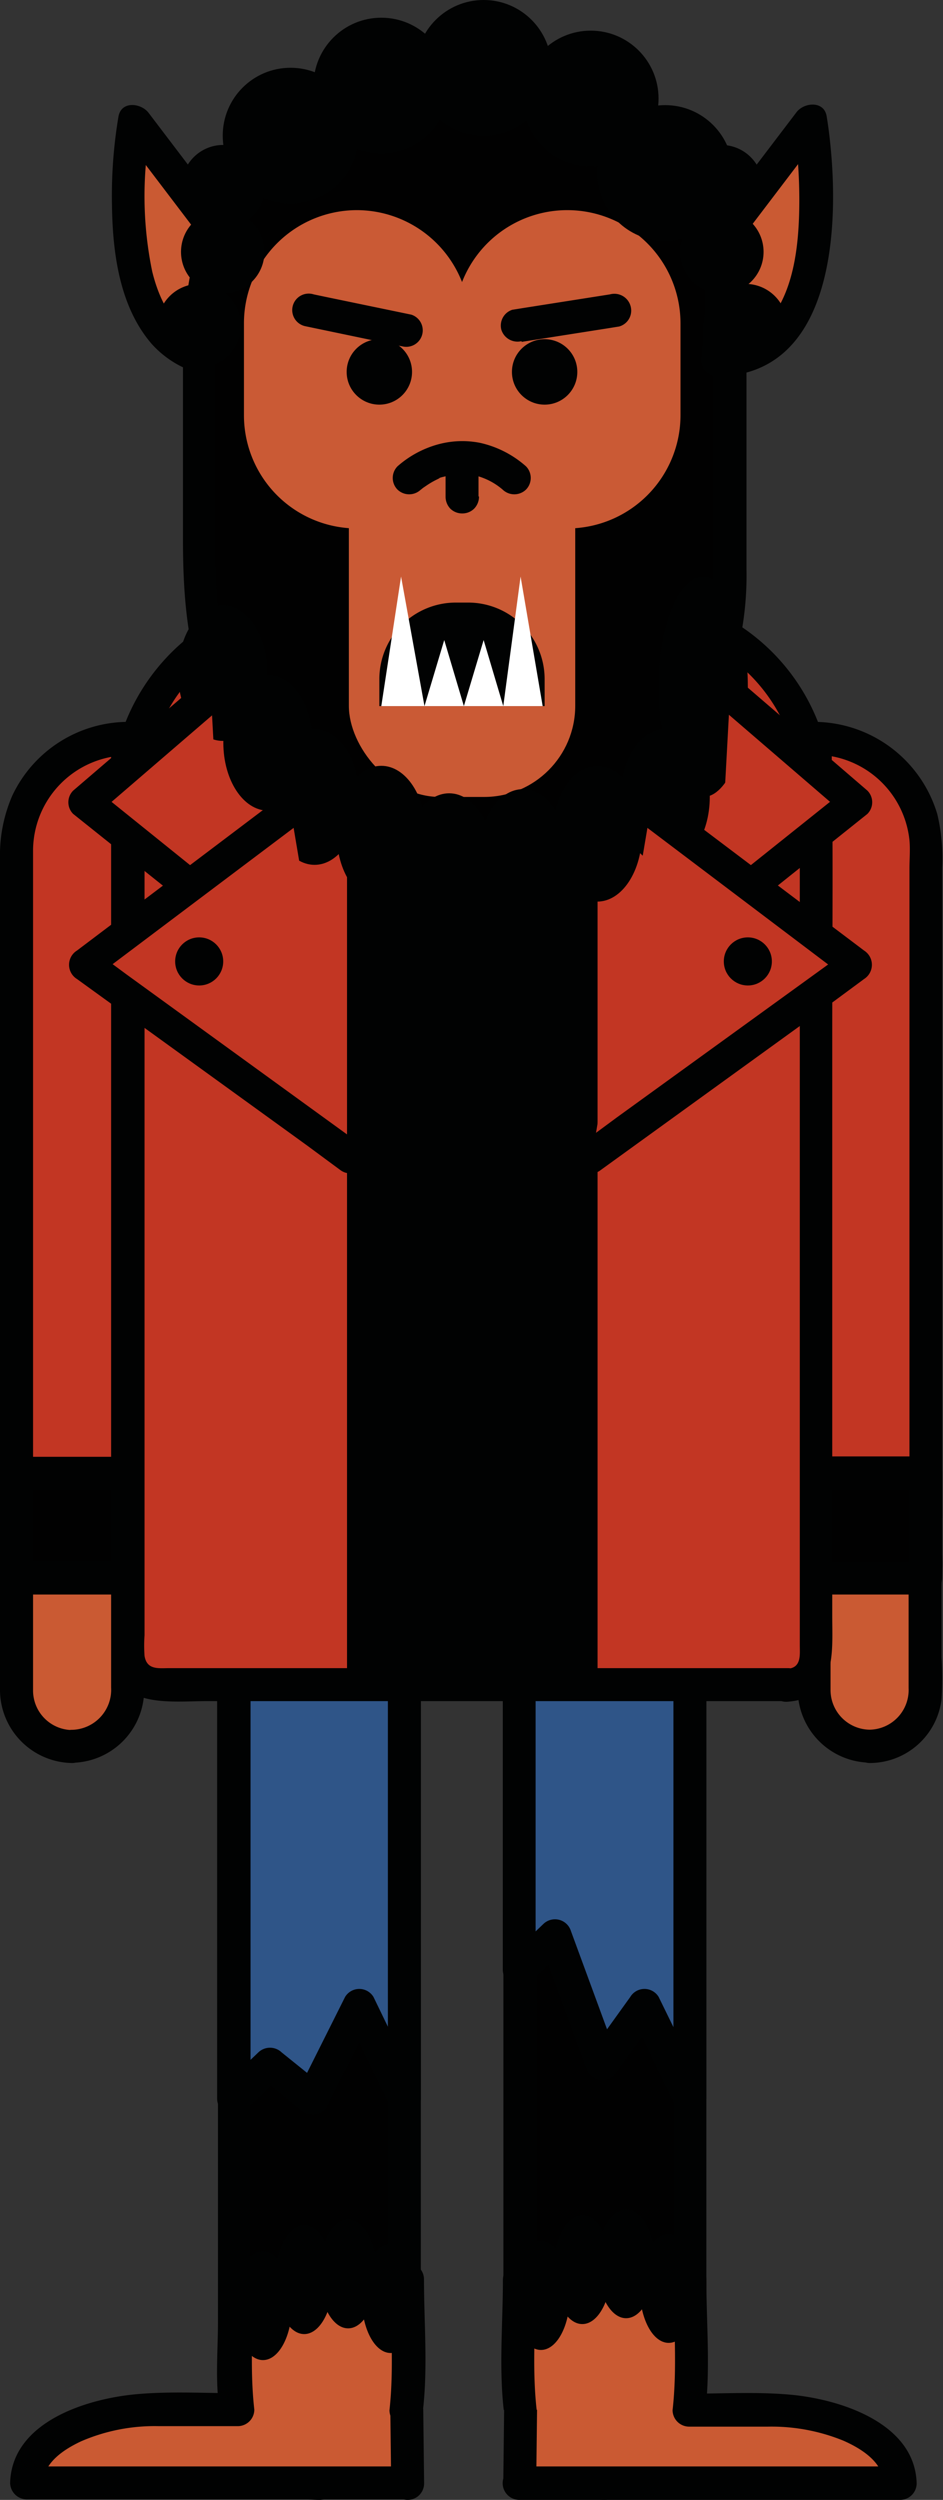 <svg xmlns="http://www.w3.org/2000/svg" viewBox="0 0 77.31 204.74"><rect x="0" y="0" width="77.31" height="204.74" fill="#333333" stroke="none"/><defs><style>.a{fill:#010101;}.b{fill:#010202;}.c{fill:#2f5588;}.d{fill:#ca5a33;}.e{fill:#c23623;}.f{fill:#ca5a35;}.g{fill:#fff;}</style></defs><rect class="a" x="19.19" y="123.4" width="13.96" height="79.99" rx="6.98"/><path class="b" d="M26.17,202a5.72,5.72,0,0,1-5.63-5.95c0-1.27,0-2.54,0-3.8V136.15c0-3.37-.8-8.06,2.3-10.32a5.69,5.69,0,0,1,9,4.58c0,.94,0,1.87,0,2.8v61.43a11.14,11.14,0,0,1-.29,3.55A5.7,5.7,0,0,1,26.17,202a1.35,1.35,0,0,0,0,2.7,8.46,8.46,0,0,0,8.33-8.4c0-1.09,0-2.17,0-3.26V130.74a8.52,8.52,0,0,0-5-8A8.39,8.39,0,0,0,18,128.92a21.78,21.78,0,0,0-.13,3.52v57.71c0,3.92-.69,8.59,2.08,11.77a8.4,8.4,0,0,0,6.25,2.82A1.35,1.35,0,0,0,26.17,202Z"/><polygon class="c" points="33.15 171.85 29.46 164.23 25.63 171.85 22.13 169.04 19.19 171.85 19.19 123.4 33.15 123.4 33.15 171.85"/><path class="b" d="M34.31,171.17l-3.69-7.62a1.36,1.36,0,0,0-2.33,0l-3.82,7.62,2.11-.27-3.49-2.81a1.38,1.38,0,0,0-1.91,0l-2.95,2.81,2.31.95V123.4l-1.35,1.35h14L31.8,123.4v48.45a1.35,1.35,0,0,0,2.7,0V123.4a1.37,1.37,0,0,0-1.35-1.35h-14a1.37,1.37,0,0,0-1.35,1.35v48.45a1.36,1.36,0,0,0,2.3,1L23.09,170H21.18l3.5,2.82a1.37,1.37,0,0,0,2.12-.28l3.82-7.62H28.29L32,172.53C32.74,174.1,35.07,172.73,34.31,171.17Z"/><rect class="a" x="42.6" y="123.4" width="13.96" height="79.99" rx="6.98"/><path class="b" d="M49.58,202A5.73,5.73,0,0,1,44,196.09V136.15c0-3.37-.79-8.06,2.31-10.32a5.69,5.69,0,0,1,9,4.58c0,.94,0,1.87,0,2.8v61.43a11.14,11.14,0,0,1-.29,3.55A5.71,5.71,0,0,1,49.58,202c-1.73.05-1.74,2.74,0,2.7a8.46,8.46,0,0,0,8.33-8.4c0-1.09,0-2.17,0-3.26V134.92c0-1.39,0-2.78,0-4.18a8.49,8.49,0,0,0-5-8,8.39,8.39,0,0,0-11.51,6.17,21.78,21.78,0,0,0-.13,3.52v57.71c0,3.92-.69,8.59,2.08,11.77a8.38,8.38,0,0,0,6.24,2.82A1.35,1.35,0,0,0,49.58,202Z"/><polygon class="c" points="56.56 171.85 52.88 164.23 49.41 169.04 45.55 158.52 42.6 161.34 42.6 123.4 56.56 123.4 56.56 171.85"/><path class="b" d="M57.73,171.17,54,163.55a1.36,1.36,0,0,0-2.33,0l-3.46,4.81,2.47.32-3.87-10.52a1.37,1.37,0,0,0-2.26-.59l-2.94,2.81,2.3,1V123.4l-1.35,1.35h14l-1.35-1.35v48.45a1.35,1.35,0,0,0,2.69,0V123.4a1.36,1.36,0,0,0-1.34-1.35h-14a1.37,1.37,0,0,0-1.34,1.35v37.94a1.36,1.36,0,0,0,2.3.95l2.94-2.81-2.25-.6,3.86,10.52a1.37,1.37,0,0,0,2.47.32L54,164.91H51.71l3.69,7.62C56.16,174.1,58.48,172.73,57.73,171.17Z"/><path class="d" d="M5.91,143h0a4.55,4.55,0,0,1-4.55-4.55V127.34A1.14,1.14,0,0,1,2.5,126.2H9.32a1.14,1.14,0,0,1,1.14,1.14v11.15A4.55,4.55,0,0,1,5.91,143Z"/><path class="b" d="M5.91,141.69a3.24,3.24,0,0,1-3.2-3.25c0-1,0-2.06,0-3.09v-7c0-.11.09-.9,0-1s-.17.18-.17.17.44,0,.5,0H7.68c.32,0,1.28.18,1.56,0s-.24-.13-.13-.2a1.31,1.31,0,0,0,0,.28c0,.48,0,1,0,1.46v4.83c0,1.44,0,2.88,0,4.32a3.28,3.28,0,0,1-3.2,3.46c-1.73,0-1.74,2.74,0,2.7A6,6,0,0,0,11.79,139c.1-1.11,0-2.26,0-3.38v-5.68c0-1.15.27-2.85-.38-3.87-1-1.58-3.27-1.17-4.85-1.17-1.42,0-2.89-.12-4.31,0A2.53,2.53,0,0,0,0,127.42c0,.47,0,.94,0,1.41v5.49c0,1.39,0,2.77,0,4.16a6,6,0,0,0,5.9,5.91A1.35,1.35,0,0,0,5.91,141.69Z"/><path class="e" d="M10.46,124.14H1.36V69.56a9.1,9.1,0,0,1,9.1-9.09h0Z"/><path class="b" d="M10.46,122.79H1.36l1.35,1.35v-52c0-.84,0-1.68,0-2.51a7.83,7.83,0,0,1,7.75-7.77L9.11,60.47v63.67a1.35,1.35,0,0,0,2.7,0V60.47a1.37,1.37,0,0,0-1.35-1.35A10.53,10.53,0,0,0,1,65.18a12.22,12.22,0,0,0-1,5.16v53.8a1.37,1.37,0,0,0,1.35,1.35h9.1A1.35,1.35,0,0,0,10.46,122.79Z"/><rect class="a" x="1.36" y="120.63" width="9.1" height="8.62"/><path class="b" d="M10.46,127.89H1.36l1.35,1.35v-8.61L1.36,122h9.1l-1.35-1.34v8.61a1.35,1.35,0,0,0,2.7,0v-8.61a1.37,1.37,0,0,0-1.35-1.35H1.36A1.36,1.36,0,0,0,0,120.63v8.61a1.37,1.37,0,0,0,1.35,1.35h9.1a1.35,1.35,0,0,0,0-2.7Z"/><path class="d" d="M71.34,143h0a4.55,4.55,0,0,0,4.55-4.55V127.34a1.14,1.14,0,0,0-1.14-1.14H67.93a1.15,1.15,0,0,0-1.14,1.14v11.15A4.55,4.55,0,0,0,71.34,143Z"/><path class="b" d="M71.34,144.39a5.94,5.94,0,0,0,5.85-5.21,28.54,28.54,0,0,0,0-3.46V130c0-1.13.26-2.77-.27-3.82-.9-1.76-3.16-1.36-4.8-1.36-1.4,0-2.83-.08-4.24,0a2.54,2.54,0,0,0-2.48,2.54c0,.44,0,.89,0,1.33v5.44c0,1.43,0,2.87,0,4.31a6,6,0,0,0,5.89,5.92,1.35,1.35,0,0,0,0-2.7,3.25,3.25,0,0,1-3.2-3.28c0-1.07,0-2.15,0-3.22v-6.95a3.78,3.78,0,0,0,0-.89c.07,0-.22.12-.14.19s.49,0,.57,0h4.68c.22,0,1.29.16,1.46,0s-.22-.15-.17-.18a1.71,1.71,0,0,0,0,.32v6.4c0,1.4,0,2.8,0,4.21a3.25,3.25,0,0,1-3.2,3.4A1.35,1.35,0,0,0,71.34,144.39Z"/><path class="e" d="M66.79,124.14h9.1V69.56a9.09,9.09,0,0,0-9.1-9.09h0Z"/><path class="b" d="M66.79,125.49h9.1a1.37,1.37,0,0,0,1.35-1.35V71.05a15.4,15.4,0,0,0-.4-4.38,10.58,10.58,0,0,0-10-7.55,1.36,1.36,0,0,0-1.34,1.35v63.67a1.35,1.35,0,0,0,2.69,0V60.47l-1.35,1.34a7.82,7.82,0,0,1,7.72,7c.07.77,0,1.56,0,2.33v53l1.35-1.35h-9.1A1.35,1.35,0,0,0,66.79,125.49Z"/><rect class="a" x="66.79" y="120.63" width="9.1" height="8.62"/><path class="b" d="M66.79,130.59h9.1a1.37,1.37,0,0,0,1.35-1.35v-8.61a1.37,1.37,0,0,0-1.35-1.35h-9.1a1.36,1.36,0,0,0-1.34,1.35v8.61a1.35,1.35,0,1,0,2.69,0v-8.61L66.79,122h9.1l-1.35-1.34v8.61l1.35-1.35h-9.1a1.35,1.35,0,0,0,0,2.7Z"/><path class="e" d="M64.61,138H12.83a2.3,2.3,0,0,1-2.31-2.3V65.12A15.27,15.27,0,0,1,25.8,49.85H51.64A15.27,15.27,0,0,1,66.92,65.12v70.55A2.31,2.31,0,0,1,64.61,138Z"/><path class="b" d="M64.61,136.62H13.85c-.85,0-1.81.16-2-1a12.06,12.06,0,0,1,0-1.7V66.07c0-5.08,2-9.84,6.4-12.67,4.09-2.61,8.68-2.21,13.29-2.21H51.63a13.94,13.94,0,0,1,13.94,14v69.57c0,.78.14,1.83-1,1.91-1.72.13-1.74,2.83,0,2.7,4.06-.3,3.66-4.06,3.66-7V84.86c0-6.58.06-13.16,0-19.74A16.81,16.81,0,0,0,53.5,48.61a38.86,38.86,0,0,0-4.58-.11H26.39a16.92,16.92,0,0,0-16,10.4C9.13,62,9.17,65.13,9.17,68.38v61.45c0,1.94-.09,3.9,0,5.84.21,4.32,4.8,3.65,7.8,3.65H64.61A1.35,1.35,0,0,0,64.61,136.62Z"/><rect class="b" x="28.45" y="59.5" width="20.54" height="78.48"/><path class="d" d="M18.08,19.2,11,9.92S7.62,29.53,18.68,29.53C18.41,29.26,18.08,19.2,18.08,19.2Z"/><path class="b" d="M19.24,18.52,12.18,9.24c-.62-.81-2.25-1-2.47.32a38.93,38.93,0,0,0-.53,7.23c.05,3.9.61,8.32,3.26,11.38a8.19,8.19,0,0,0,6.24,2.71,1.36,1.36,0,0,0,1.16-2c.19.26.19.22.07.09s0,0,0,.13l0-.24c0-.42-.07-.84-.1-1.26-.07-1.17-.13-2.34-.18-3.5-.08-1.63-.14-3.25-.19-4.87s-2.76-1.74-2.7,0,.13,3.5.21,5.26c0,1.16.11,2.33.19,3.49a5,5,0,0,0,.38,2.26l1.17-2c-3.62,0-5.41-2.74-6.21-6a30.44,30.44,0,0,1-.41-9.86c0-.31.07-.63.1-.94,0-.13,0-.26.05-.39,0-.37,0,.21,0,0l.09-.62-2.46.32,7.06,9.28a1.41,1.41,0,0,0,1.85.48A1.36,1.36,0,0,0,19.24,18.52Z"/><path class="a" d="M38.09,4.4h0c-12,0-21.76,10.4-21.76,23.24V47.29c0,12.83,9.74,23.24,21.76,23.24h0c12,0,21.76-10.41,21.76-23.24V27.64C59.85,14.8,50.11,4.4,38.09,4.4Z"/><path class="b" d="M38.09,3.05a22.93,22.93,0,0,0-18.46,9.8C16.14,17.72,15,23.39,15,29.27V44.12c0,5.37.44,10.51,3,15.37A23.31,23.31,0,0,0,35.38,71.7a22.48,22.48,0,0,0,19.41-7.42A26.09,26.09,0,0,0,61.2,46.64V32.57c0-5,.06-9.91-1.89-14.68A23.83,23.83,0,0,0,43.61,3.75a22.82,22.82,0,0,0-5.52-.7,1.35,1.35,0,0,0,0,2.7A20.3,20.3,0,0,1,55,15.4a22.76,22.76,0,0,1,3.39,10.1c.13,1.45.09,2.9.09,4.35V43.91c0,4.77-.2,9.36-2.42,13.73C53,63.71,47.13,68.32,40.27,69.06a20,20,0,0,1-17.66-7.49c-3.58-4.42-4.93-9.82-4.93-15.41V32.69c0-4.38-.14-8.66,1.34-12.88A21.09,21.09,0,0,1,33.29,6.36a19,19,0,0,1,4.8-.61A1.35,1.35,0,0,0,38.09,3.05Z"/><rect class="f" x="28.6" y="33.42" width="18.56" height="31.85" rx="7.47"/><path class="f" d="M46.51,17.21h0a9.26,9.26,0,0,0-8.63,5.89,9.28,9.28,0,0,0-8.64-5.89h0A9.27,9.27,0,0,0,20,26.49V34a9.27,9.27,0,0,0,9.27,9.28h0a9.28,9.28,0,0,0,8.64-5.89,9.26,9.26,0,0,0,8.63,5.89h0A9.28,9.28,0,0,0,55.79,34V26.49A9.28,9.28,0,0,0,46.51,17.21Z"/><circle class="b" cx="31.1" cy="30.46" r="2.68"/><circle class="b" cx="44.65" cy="30.46" r="2.68"/><line class="b" x1="25.4" y1="25.41" x2="33.35" y2="27.07"/><path class="b" d="M25,26.71l7,1.46,1,.2a1.35,1.35,0,0,0,.72-2.6l-7-1.45-1-.21a1.35,1.35,0,1,0-.72,2.6Z"/><line class="b" x1="42.4" y1="26.67" x2="50.35" y2="25.41"/><path class="b" d="M42.76,28l7-1.1,1-.16a1.35,1.35,0,0,0,.94-1.66A1.38,1.38,0,0,0,50,24.11l-7,1.1-1,.16A1.36,1.36,0,0,0,41.1,27a1.39,1.39,0,0,0,1.66.94Z"/><path class="b" d="M34.52,40.09l.16-.13c.15-.14-.33.23,0,0l.28-.19a6.87,6.87,0,0,1,.74-.44l.22-.11c.26-.12,0-.08,0,0,0-.08.48-.18.56-.2A5.47,5.47,0,0,1,37,38.9c.09,0,.2,0,.3-.06s-.25,0,.06,0,.43,0,.65,0h.34l.18,0h-.07a5.47,5.47,0,0,1,2.75,1.26,1.38,1.38,0,0,0,1.91,0,1.36,1.36,0,0,0,0-1.91,8.44,8.44,0,0,0-3.76-1.92,7.54,7.54,0,0,0-3.47.13,8.37,8.37,0,0,0-3.3,1.79,1.36,1.36,0,0,0,0,1.91,1.38,1.38,0,0,0,1.91,0Z"/><path class="b" d="M39.23,40.66V38.43a1.44,1.44,0,0,0-.4-1,1.36,1.36,0,0,0-1.91,0,1.43,1.43,0,0,0-.39,1v2.23a1.42,1.42,0,0,0,.39,1,1.38,1.38,0,0,0,1,.39,1.36,1.36,0,0,0,.95-.39,1.41,1.41,0,0,0,.4-1Z"/><path class="b" d="M37.38,49.35h1a6.27,6.27,0,0,1,6.27,6.27v2.21a0,0,0,0,1,0,0H31.1a0,0,0,0,1,0,0V55.62a6.27,6.27,0,0,1,6.27-6.27Z"/><polygon class="g" points="31.26 57.83 32.88 47.22 34.8 57.83 31.26 57.83"/><polygon class="g" points="34.8 57.83 36.42 52.42 38.03 57.83 34.8 57.83"/><polygon class="g" points="41.26 57.83 39.65 52.42 38.03 57.83 41.26 57.83"/><polygon class="g" points="41.26 57.83 42.68 47.22 44.49 57.83 41.26 57.83"/><circle class="b" cx="23.82" cy="11.11" r="5.56"/><circle class="b" cx="18.3" cy="15.29" r="3.42"/><circle class="b" cx="18.26" cy="20.63" r="3.42"/><circle class="b" cx="16.33" cy="26.67" r="3.42"/><path class="d" d="M59.36,19.2l7.07-9.28s3.38,19.61-7.67,19.61C59,29.26,59.36,19.2,59.36,19.2Z"/><path class="b" d="M60.53,19.88l7.06-9.28-2.46-.32c0,.15,0,.31.07.47.07.48,0-.19,0,.28l.09.81a44.27,44.27,0,0,1,.24,4.46c0,3.27-.3,7.14-2.3,9.75a5.46,5.46,0,0,1-4.51,2.13l1.17,2A4.76,4.76,0,0,0,60.3,28c.09-1.19.15-2.37.2-3.56.08-1.76.15-3.51.21-5.26s-2.64-1.74-2.7,0-.12,3.24-.19,4.87c0,1.14-.1,2.28-.18,3.42,0,.43-.06.86-.1,1.29l0,.25c0,.06.11-.16,0-.09s0,.09,0,.11.16-.3.1-.2a1.36,1.36,0,0,0,1.16,2c9.28-.1,9.95-11.53,9.33-18.42-.09-1-.2-1.94-.36-2.9-.22-1.28-1.85-1.13-2.47-.32L58.2,18.52a1.35,1.35,0,0,0,.48,1.84A1.39,1.39,0,0,0,60.53,19.88Z"/><circle class="b" cx="59.13" cy="15.29" r="3.42"/><circle class="b" cx="59.18" cy="20.63" r="3.42"/><circle class="b" cx="61.11" cy="26.67" r="3.42"/><circle class="b" cx="31.26" cy="7.01" r="5.56"/><circle class="b" cx="39.65" cy="5.56" r="5.56"/><circle class="b" cx="48.43" cy="8.07" r="5.56"/><circle class="b" cx="54.53" cy="14.17" r="5.56"/><ellipse class="b" cx="18.26" cy="55.12" rx="3.66" ry="5.56"/><ellipse class="b" cx="21.97" cy="60.83" rx="3.66" ry="5.56"/><ellipse class="b" cx="25.79" cy="65.27" rx="3.66" ry="5.56"/><ellipse class="b" cx="31.26" cy="68.28" rx="3.66" ry="5.56"/><ellipse class="b" cx="36.82" cy="70.53" rx="3.66" ry="5.56"/><ellipse class="b" cx="42.88" cy="70.19" rx="3.66" ry="5.56"/><ellipse class="b" cx="48.97" cy="68.28" rx="3.66" ry="5.56"/><ellipse class="b" cx="54.53" cy="65.27" rx="3.66" ry="5.56"/><ellipse class="b" cx="57.65" cy="56.25" rx="3.66" ry="9.02"/><polyline class="e" points="17.29 56.85 6.99 65.71 18.26 74.66"/><path class="b" d="M16.34,55.89,6,64.75a1.35,1.35,0,0,0,0,1.91l11.27,9a1.39,1.39,0,0,0,1.91,0,1.36,1.36,0,0,0,0-1.91L8,64.75v1.91l10.3-8.86c1.32-1.13-.6-3-1.91-1.91Z"/><polyline class="e" points="23.82 66.31 6.99 79.01 28.6 94.63"/><path class="b" d="M23.14,65.15,6.31,77.85a1.37,1.37,0,0,0,0,2.33l18.9,13.66,2.71,2c1.41,1,2.75-1.32,1.36-2.33L10.38,79.81l-2.71-2v2.33L24.5,67.48c1.37-1,0-3.38-1.36-2.33Z"/><polyline class="e" points="59.85 56.85 70.16 65.71 58.88 74.66"/><path class="b" d="M58.9,57.8l10.3,8.86V64.75l-11.27,9a1.35,1.35,0,0,0,0,1.91,1.38,1.38,0,0,0,1.91,0l11.27-9a1.35,1.35,0,0,0,0-1.91l-10.3-8.86c-1.31-1.12-3.23.78-1.91,1.91Z"/><polyline class="e" points="53.33 66.31 70.16 79.01 48.55 94.63"/><path class="b" d="M52.65,67.48l16.82,12.7V77.85L50.58,91.51l-2.71,2c-1.4,1,0,3.35,1.36,2.33l18.9-13.66,2.71-2a1.38,1.38,0,0,0,0-2.33L54,65.15c-1.39-1.05-2.73,1.29-1.36,2.33Z"/><circle class="b" cx="16.33" cy="78.74" r="1.97"/><circle class="b" cx="61.31" cy="78.74" r="1.97"/><path class="d" d="M42.58,203.39H73.8c0-3.31-4.79-6-10.76-6H56.49a7.93,7.93,0,0,0,.08-1V186.7h-14v9.71a7.93,7.93,0,0,0,.08,1h0Z"/><path class="b" d="M42.58,204.74H73.8a1.36,1.36,0,0,0,1.35-1.35c-.13-5-6.4-6.94-10.49-7.28-2.7-.23-5.46-.07-8.17-.07l1.35,1.35c.4-3.5.07-7.17.07-10.69a1.36,1.36,0,0,0-1.34-1.35h-14a1.37,1.37,0,0,0-1.34,1.35c0,3.52-.33,7.19.07,10.69L42.68,196h0a1.38,1.38,0,0,0-1.35,1.35l-.07,6a1.35,1.35,0,0,0,2.7,0l.07-6-1.35,1.35h0A1.36,1.36,0,0,0,44,197.39c-.4-3.5-.08-7.17-.08-10.69l-1.35,1.35h14l-1.35-1.35c0,3.52.32,7.19-.08,10.69a1.36,1.36,0,0,0,1.35,1.35c2.15,0,4.31,0,6.46,0a15.59,15.59,0,0,1,6.22,1.16c1.42.63,3.24,1.74,3.28,3.49L73.8,202H42.58A1.35,1.35,0,0,0,42.58,204.74Z"/><path class="d" d="M33.4,203.39H2.18c0-3.31,4.79-6,10.77-6H19.5a6.37,6.37,0,0,1-.08-1V186.7h14v9.71a6.37,6.37,0,0,1-.08,1h0Z"/><path class="b" d="M33.4,202H2.18l1.35,1.35c.05-1.68,1.74-2.76,3.1-3.4a15.14,15.14,0,0,1,6.4-1.25c2.16,0,4.31,0,6.47,0a1.36,1.36,0,0,0,1.35-1.35c-.4-3.5-.08-7.17-.08-10.69l-1.35,1.35h14L32,186.7c0,3.52.32,7.19-.07,10.69a1.35,1.35,0,0,0,1.34,1.35h0L32,197.39l.07,6a1.35,1.35,0,0,0,2.7,0l-.07-6A1.37,1.37,0,0,0,33.33,196h0l1.35,1.35c.4-3.5.08-7.17.08-10.69a1.37,1.37,0,0,0-1.35-1.35h-14a1.37,1.37,0,0,0-1.35,1.35c0,3.52-.32,7.19.08,10.69L19.5,196c-2.71,0-5.47-.16-8.17.07-4.1.34-10.36,2.23-10.5,7.28a1.38,1.38,0,0,0,1.35,1.35H33.4A1.35,1.35,0,0,0,33.4,202Z"/><ellipse class="b" cx="21.56" cy="188.83" rx="2.37" ry="4.46"/><ellipse class="b" cx="24.94" cy="186.7" rx="2.37" ry="4.46"/><ellipse class="b" cx="28.54" cy="186.23" rx="2.37" ry="4.46"/><ellipse class="b" cx="32.03" cy="188.25" rx="2.37" ry="4.46"/><ellipse class="b" cx="44.35" cy="188" rx="2.37" ry="4.46"/><ellipse class="b" cx="47.74" cy="185.88" rx="2.37" ry="4.46"/><ellipse class="b" cx="51.33" cy="185.4" rx="2.37" ry="4.46"/><ellipse class="b" cx="54.82" cy="187.42" rx="2.37" ry="4.46"/></svg>